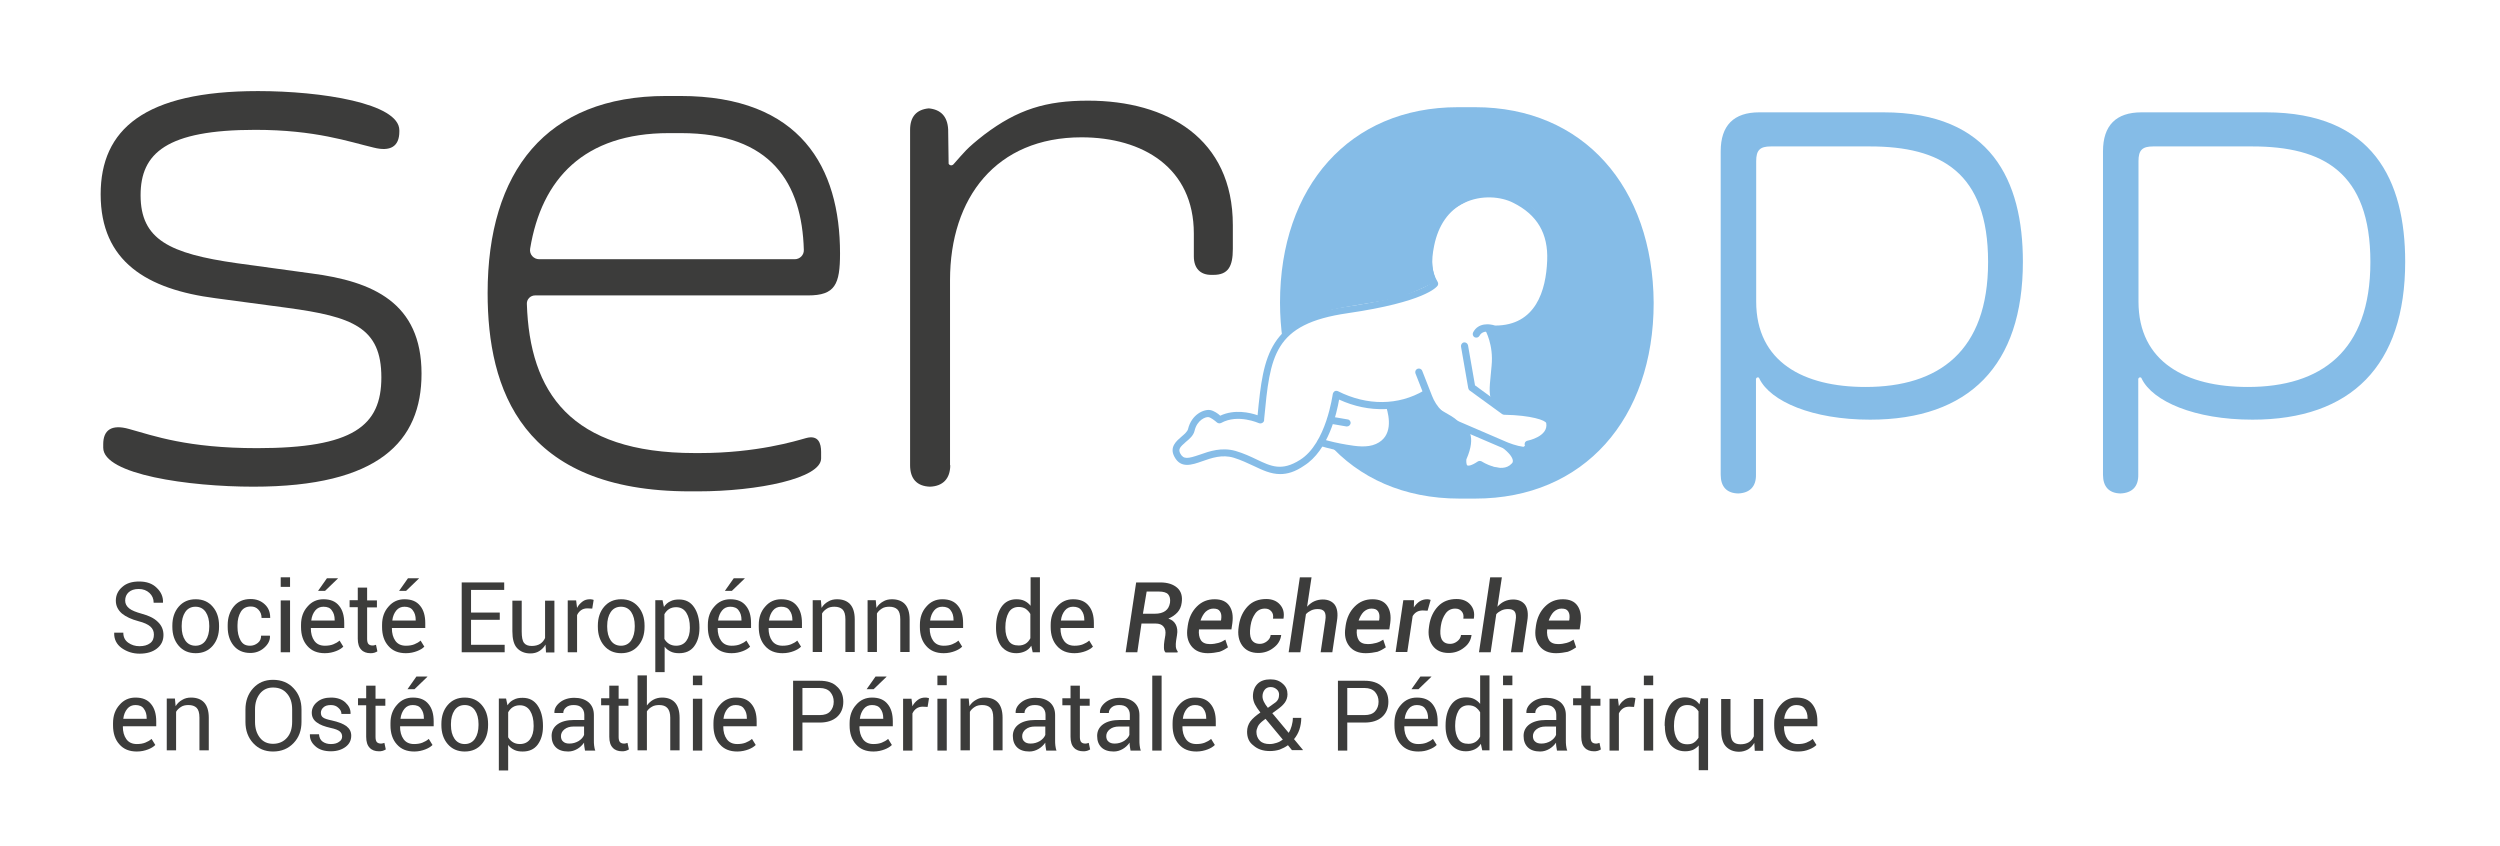 <?xml version="1.0" encoding="UTF-8"?> <svg xmlns="http://www.w3.org/2000/svg" xmlns:xlink="http://www.w3.org/1999/xlink" version="1.1" id="Calque_1" x="0px" y="0px" viewBox="0 0 1070.5 362.4" style="enable-background:new 0 0 1070.5 362.4;" xml:space="preserve"> <style type="text/css"> .st0{fill:#3C3C3B;} .st1{fill:#85BCE7;} </style> <path class="st0" d="M44.2,191.7v-1.5c0-5.9,3.4-8.7,11.1-6.5c10.5,2.9,24.9,8.2,54.8,8.2c41.1,0,53.2-9.5,53.2-30.3 c0-21.4-12.3-26-40.4-29.8l-30.6-4.1c-29.4-3.8-49.2-15.7-49.2-44.5c0-27.7,18.6-44.2,67.4-44.2c27,0,60.5,5.2,60.5,16.8v0.5 c0,6.5-3.9,8.7-11,6.9c-10.6-2.5-24.8-7.6-50.7-7.6c-38,0-49.1,10-49.1,28c0,19,12.4,25,41.2,29.1l32.1,4.4c26,3.4,47,12.4,47,42.9 c0,29-18.3,48.4-72,48.4C80.9,208.4,44.2,203.2,44.2,191.7z"></path> <path class="st0" d="M406.9,199.2c0,5.7-3.1,9-8.7,9.2c-5.6-0.2-8.5-3.4-8.5-9.2V55.6c0-5.7,2.8-8.7,8-9.2c5.1,0.5,8,3.4,8.3,9 l0.2,14.7c0.2,0.4,0.6,0.7,1.1,0.7s0.9-0.3,1.2-0.7c4.5-5,5.1-6.3,12.9-12.4c14.4-10.9,26.6-14.6,44.5-14.6c33.9,0,62,16.2,62,53.3 v10.2c0,7.5-2,11.1-8.3,11.1h-1c-4.6,0-7.4-2.8-7.4-7.9V100c0-28.1-21.8-41.2-48.1-41.2c-36.5,0-56.3,25.8-56.3,61.2v79.2H406.9z M406.9,208.4c-0.2,0-0.3,0-0.6,0h-0.5H406.9z"></path> <path class="st0" d="M208.8,125.5c0-52,25-84.4,76.4-84.4h6.1c51.7,0,68.4,30.8,68.4,67.4c0,13.3-2.1,18-13.7,18H229.1 c-2,0-3.6,1.7-3.5,3.6c1.2,37.8,18.6,63.9,71.9,63.9h2.1c24.5,0,41.2-5.2,45.5-6.4c5.4-1.5,6.5,2.3,6.5,5.9v2.8 c0,8.5-27,14.1-52.8,14.1h-3.3C223.3,210.4,208.8,166.6,208.8,125.5z M340.3,111c2.2,0,4-1.8,3.9-4c-0.8-28.5-13.9-50-52.6-50h-5.2 c-36.3,0-54.5,19.6-59.4,49.5c-0.4,2.4,1.5,4.5,3.9,4.5H340.3z"></path> <path class="st1" d="M744.3,211.3c-4.9-0.1-7.5-2.9-7.5-8V64.8c0-11.1,5.6-16.7,16.5-16.7h53.2c46.1,0,59.7,29.3,59.7,64 c0,44.4-23.1,67.6-65.4,67.6c-24.9,0-42.7-7.9-47.4-17.5c-0.1-0.4-0.4-0.7-0.8-0.6c-0.3,0-0.6,0.3-0.7,0.6c0,13.7,0,27.4,0,41.1 C752,208.4,749.2,211.1,744.3,211.3h-0.6h1.2C744.8,211.3,744.5,211.3,744.3,211.3z M798.8,165.7c31.3,0,52.5-15.2,52.5-53.5 c0-38.5-20.3-49.5-50.6-49.5h-42.4c-4.7,0-6.3,1.6-6.3,6.3v60.1C752,155.1,772.4,165.7,798.8,165.7z"></path> <path class="st1" d="M908,211.3c-4.9-0.1-7.5-2.9-7.5-8V64.8c0-11.1,5.6-16.7,16.5-16.7h53.2c46.1,0,59.7,29.3,59.7,64 c0,44.4-23.1,67.6-65.4,67.6c-24.9,0-42.7-7.9-47.4-17.5c-0.1-0.4-0.4-0.7-0.8-0.6c-0.3,0-0.6,0.3-0.7,0.6c0,13.7,0,27.4,0,41.1 C915.7,208.4,912.9,211.1,908,211.3h-0.6h1.2C908.5,211.3,908.2,211.3,908,211.3z M962.5,165.7c31.3,0,52.5-15.2,52.5-53.5 c0-38.5-20.3-49.5-50.6-49.5H922c-4.7,0-6.3,1.6-6.3,6.3v60.1C915.7,155.1,936.1,165.7,962.5,165.7z"></path> <g> <path class="st0" d="M65.9,271.7c0-1.4-0.5-2.5-1.5-3.4s-2.7-1.7-5.1-2.3c-3-0.8-5.4-1.9-7.1-3.3c-1.7-1.5-2.6-3.3-2.6-5.5 c0-2.3,0.9-4.3,2.8-5.9c1.8-1.6,4.2-2.3,7.2-2.3c3.2,0,5.7,0.9,7.5,2.7c1.9,1.8,2.8,3.9,2.7,6.3l-0.1,0.1h-3.9 c0-1.7-0.6-3.1-1.8-4.2c-1.2-1.1-2.7-1.7-4.6-1.7c-1.9,0-3.3,0.5-4.3,1.4s-1.5,2.1-1.5,3.6c0,1.3,0.6,2.4,1.7,3.3 c1.1,0.9,2.9,1.6,5.4,2.3c3,0.8,5.3,1.9,6.9,3.5c1.6,1.5,2.4,3.4,2.4,5.6c0,2.4-0.9,4.3-2.8,5.8s-4.4,2.2-7.4,2.2 c-2.9,0-5.4-0.8-7.7-2.4c-2.2-1.6-3.3-3.8-3.2-6.5v-0.1h3.9c0,1.9,0.7,3.3,2.1,4.3c1.4,1,3,1.5,4.8,1.5c1.9,0,3.4-0.4,4.6-1.3 S65.9,273.2,65.9,271.7z"></path> <path class="st0" d="M73.8,267.9c0-3.3,0.9-6,2.7-8.1c1.8-2.1,4.2-3.2,7.3-3.2c3.1,0,5.5,1.1,7.3,3.2c1.8,2.1,2.7,4.8,2.7,8.1v0.5 c0,3.3-0.9,6-2.7,8.1c-1.8,2.1-4.2,3.2-7.3,3.2c-3.1,0-5.5-1.1-7.3-3.2s-2.7-4.8-2.7-8.1V267.9z M77.8,268.4c0,2.4,0.5,4.3,1.5,5.8 s2.5,2.3,4.4,2.3s3.4-0.8,4.4-2.3s1.5-3.5,1.5-5.8v-0.5c0-2.3-0.5-4.3-1.5-5.8s-2.5-2.3-4.4-2.3s-3.4,0.8-4.4,2.3s-1.5,3.5-1.5,5.8 V268.4z"></path> <path class="st0" d="M107.1,276.5c1.2,0,2.3-0.4,3.3-1.2s1.4-1.8,1.4-3.1h3.7l0.1,0.1c0.1,1.9-0.8,3.6-2.5,5.1s-3.7,2.2-5.9,2.2 c-3.1,0-5.5-1.1-7.2-3.2s-2.5-4.8-2.5-7.9v-0.9c0-3.1,0.9-5.8,2.6-7.9s4.1-3.2,7.2-3.2c2.5,0,4.5,0.8,6.1,2.3s2.3,3.4,2.3,5.7v0.1 H112c0-1.4-0.4-2.5-1.3-3.5s-2-1.4-3.3-1.4c-2,0-3.4,0.8-4.3,2.3s-1.4,3.4-1.4,5.6v0.9c0,2.2,0.4,4.1,1.3,5.7 S105.1,276.5,107.1,276.5z"></path> <path class="st0" d="M124.2,251.3h-4v-4.1h4V251.3z M124.2,279.3h-4v-22.2h4V279.3z"></path> <path class="st0" d="M139.1,279.7c-3.2,0-5.7-1-7.5-3.1c-1.8-2-2.7-4.7-2.7-8.1v-0.9c0-3.2,0.9-5.8,2.8-7.9 c1.8-2.1,4.1-3.1,6.8-3.1c3,0,5.2,0.9,6.7,2.8c1.5,1.8,2.2,4.3,2.2,7.4v2.1h-14.2l-0.1,0.1c0,2.2,0.5,4,1.5,5.4s2.5,2.1,4.5,2.1 c1.4,0,2.6-0.2,3.6-0.6s1.9-0.9,2.7-1.6l1.6,2.6c-0.8,0.8-1.8,1.4-3.1,1.9S141,279.7,139.1,279.7z M138.5,259.8 c-1.4,0-2.6,0.5-3.5,1.6s-1.5,2.5-1.7,4.2v0.1h10v-0.3c0-1.6-0.4-3-1.2-4C141.4,260.3,140.2,259.8,138.5,259.8z M140,247.6h4.7v0.1 l-5.5,5.3h-3L140,247.6z"></path> <path class="st0" d="M157.2,251.7v5.4h4.2v3h-4.2v13.5c0,1,0.2,1.8,0.6,2.2c0.4,0.4,1,0.6,1.7,0.6c0.2,0,0.5,0,0.8-0.1 s0.5-0.1,0.7-0.2l0.6,2.8c-0.3,0.2-0.7,0.4-1.3,0.6s-1.2,0.2-1.7,0.2c-1.6,0-3-0.5-3.9-1.5c-1-1-1.5-2.6-1.5-4.7V260h-3.5v-3h3.5 v-5.4h4V251.7z"></path> <path class="st0" d="M173.8,279.7c-3.2,0-5.7-1-7.5-3.1c-1.8-2-2.7-4.7-2.7-8.1v-0.9c0-3.2,0.9-5.8,2.8-7.9 c1.8-2.1,4.1-3.1,6.8-3.1c3,0,5.2,0.9,6.7,2.8c1.5,1.8,2.2,4.3,2.2,7.4v2.1h-14.2l-0.1,0.1c0,2.2,0.5,4,1.5,5.4s2.5,2.1,4.5,2.1 c1.4,0,2.6-0.2,3.6-0.6s1.9-0.9,2.7-1.6l1.6,2.6c-0.8,0.8-1.8,1.4-3.1,1.9S175.7,279.7,173.8,279.7z M173.2,259.8 c-1.4,0-2.6,0.5-3.5,1.6s-1.5,2.5-1.7,4.2v0.1h10v-0.3c0-1.6-0.4-3-1.2-4C176.1,260.3,174.8,259.8,173.2,259.8z M174.7,247.6h4.7 v0.1l-5.5,5.3h-3L174.7,247.6z"></path> <path class="st0" d="M214,265.4h-12.3v10.7h14.4v3.2h-18.4v-29.9h18.2v3.2h-14.2v9.7H214V265.4z"></path> <path class="st0" d="M233.6,276c-0.7,1.2-1.6,2.1-2.7,2.8s-2.4,1-3.8,1c-2.4,0-4.3-0.8-5.7-2.3s-2-4-2-7.2v-13.1h4v13.2 c0,2.4,0.3,4,1,4.9s1.8,1.3,3.3,1.3c1.4,0,2.6-0.3,3.6-0.9c0.9-0.6,1.6-1.4,2.1-2.5v-16h4v22.2h-3.6L233.6,276z"></path> <path class="st0" d="M253.6,260.6l-2.1-0.1c-1.1,0-2,0.3-2.7,0.8s-1.3,1.2-1.7,2.1v15.9h-4v-22.2h3.6l0.4,3.2 c0.6-1.2,1.4-2,2.3-2.7c0.9-0.7,2-1,3.2-1c0.3,0,0.6,0,0.9,0.1c0.3,0,0.5,0.1,0.7,0.2L253.6,260.6z"></path> <path class="st0" d="M256,267.9c0-3.3,0.9-6,2.7-8.1c1.8-2.1,4.2-3.2,7.3-3.2c3.1,0,5.5,1.1,7.3,3.2c1.8,2.1,2.7,4.8,2.7,8.1v0.5 c0,3.3-0.9,6-2.7,8.1c-1.8,2.1-4.2,3.2-7.3,3.2c-3.1,0-5.5-1.1-7.3-3.2s-2.7-4.8-2.7-8.1V267.9z M260,268.4c0,2.4,0.5,4.3,1.5,5.8 s2.5,2.3,4.4,2.3s3.4-0.8,4.4-2.3s1.5-3.5,1.5-5.8v-0.5c0-2.3-0.5-4.3-1.5-5.8s-2.5-2.3-4.4-2.3s-3.4,0.8-4.4,2.3s-1.5,3.5-1.5,5.8 V268.4z"></path> <path class="st0" d="M299.5,269c0,3.2-0.8,5.8-2.3,7.8s-3.7,2.9-6.4,2.9c-1.4,0-2.6-0.2-3.6-0.7s-1.9-1.1-2.6-2.1v10.9h-4V257h3.1 l0.6,2.9c0.7-1.1,1.6-1.9,2.7-2.4c1.1-0.6,2.3-0.8,3.8-0.8c2.8,0,4.9,1.1,6.4,3.3c1.5,2.2,2.3,5.1,2.3,8.7V269z M295.4,268.6 c0-2.5-0.5-4.6-1.5-6.2s-2.5-2.4-4.4-2.4c-1.2,0-2.2,0.3-3,0.8s-1.5,1.3-2,2.2v10.6c0.5,0.9,1.2,1.6,2,2.1s1.8,0.8,3,0.8 c1.9,0,3.4-0.7,4.4-2.1s1.5-3.2,1.5-5.4V268.6z"></path> <path class="st0" d="M313.3,279.7c-3.2,0-5.7-1-7.5-3.1c-1.8-2-2.7-4.7-2.7-8.1v-0.9c0-3.2,0.9-5.8,2.8-7.9 c1.8-2.1,4.1-3.1,6.8-3.1c3,0,5.2,0.9,6.7,2.8c1.5,1.8,2.2,4.3,2.2,7.4v2.1h-14.2l-0.1,0.1c0,2.2,0.5,4,1.5,5.4s2.5,2.1,4.5,2.1 c1.4,0,2.6-0.2,3.6-0.6s1.9-0.9,2.7-1.6l1.6,2.6c-0.8,0.8-1.8,1.4-3.1,1.9S315.2,279.7,313.3,279.7z M312.7,259.8 c-1.4,0-2.6,0.5-3.5,1.6s-1.5,2.5-1.7,4.2v0.1h10v-0.3c0-1.6-0.4-3-1.2-4C315.6,260.3,314.3,259.8,312.7,259.8z M314.2,247.6h4.7 v0.1l-5.5,5.3h-3L314.2,247.6z"></path> <path class="st0" d="M335.1,279.7c-3.2,0-5.7-1-7.5-3.1c-1.8-2-2.7-4.7-2.7-8.1v-0.9c0-3.2,0.9-5.8,2.8-7.9 c1.8-2.1,4.1-3.1,6.8-3.1c3,0,5.2,0.9,6.7,2.8c1.5,1.8,2.2,4.3,2.2,7.4v2.1h-14.2l-0.1,0.1c0,2.2,0.5,4,1.5,5.4s2.5,2.1,4.5,2.1 c1.4,0,2.6-0.2,3.6-0.6s1.9-0.9,2.7-1.6l1.6,2.6c-0.8,0.8-1.8,1.4-3.1,1.9S337,279.7,335.1,279.7z M334.5,259.8 c-1.4,0-2.6,0.5-3.5,1.6s-1.5,2.5-1.7,4.2v0.1h10v-0.3c0-1.6-0.4-3-1.2-4C337.4,260.3,336.2,259.8,334.5,259.8z"></path> <path class="st0" d="M351.5,257l0.3,3.3c0.7-1.2,1.7-2.1,2.8-2.7c1.1-0.7,2.4-1,3.8-1c2.4,0,4.3,0.7,5.6,2.1c1.3,1.4,2,3.6,2,6.5 v14h-4v-14c0-2-0.4-3.4-1.2-4.2c-0.8-0.8-2-1.2-3.5-1.2c-1.2,0-2.3,0.2-3.2,0.8s-1.6,1.2-2.1,2.1v16.5h-4V257L351.5,257L351.5,257z "></path> <path class="st0" d="M375,257l0.3,3.3c0.7-1.2,1.7-2.1,2.8-2.7c1.1-0.7,2.4-1,3.8-1c2.4,0,4.3,0.7,5.6,2.1c1.3,1.4,2,3.6,2,6.5v14 h-4v-14c0-2-0.4-3.4-1.2-4.2c-0.8-0.8-2-1.2-3.5-1.2c-1.2,0-2.3,0.2-3.2,0.8s-1.6,1.2-2.1,2.1v16.5h-4V257L375,257L375,257z"></path> <path class="st0" d="M404.1,279.7c-3.2,0-5.7-1-7.5-3.1c-1.8-2-2.7-4.7-2.7-8.1v-0.9c0-3.2,0.9-5.8,2.8-7.9 c1.8-2.1,4.1-3.1,6.8-3.1c3,0,5.2,0.9,6.7,2.8c1.5,1.8,2.2,4.3,2.2,7.4v2.1h-14.2l-0.1,0.1c0,2.2,0.5,4,1.5,5.4s2.5,2.1,4.5,2.1 c1.4,0,2.6-0.2,3.6-0.6s1.9-0.9,2.7-1.6l1.6,2.6c-0.8,0.8-1.8,1.4-3.1,1.9S406,279.7,404.1,279.7z M403.5,259.8 c-1.4,0-2.6,0.5-3.5,1.6s-1.5,2.5-1.7,4.2v0.1h10v-0.3c0-1.6-0.4-3-1.2-4C406.4,260.3,405.1,259.8,403.5,259.8z"></path> <path class="st0" d="M426.5,268.6c0-3.6,0.8-6.5,2.3-8.7c1.5-2.2,3.7-3.3,6.4-3.3c1.3,0,2.5,0.2,3.5,0.7s1.9,1.2,2.6,2.1v-12.2h4 v32.1h-3.1l-0.6-2.8c-0.7,1.1-1.6,1.9-2.7,2.4s-2.3,0.8-3.7,0.8c-2.7,0-4.8-1-6.4-2.9c-1.5-2-2.3-4.6-2.3-7.8L426.5,268.6 L426.5,268.6z M430.5,269c0,2.2,0.5,4,1.4,5.4s2.3,2,4.3,2c1.2,0,2.2-0.3,3-0.8s1.5-1.3,2-2.3v-10.4c-0.5-0.9-1.2-1.6-2-2.2 c-0.8-0.5-1.8-0.8-3-0.8c-1.9,0-3.4,0.8-4.3,2.4s-1.4,3.7-1.4,6.2V269z"></path> <path class="st0" d="M460.1,279.7c-3.2,0-5.7-1-7.5-3.1c-1.8-2-2.7-4.7-2.7-8.1v-0.9c0-3.2,0.9-5.8,2.8-7.9 c1.8-2.1,4.1-3.1,6.8-3.1c3,0,5.2,0.9,6.7,2.8c1.5,1.8,2.2,4.3,2.2,7.4v2.1h-14.2l-0.1,0.1c0,2.2,0.5,4,1.5,5.4s2.5,2.1,4.5,2.1 c1.4,0,2.6-0.2,3.6-0.6s1.9-0.9,2.7-1.6l1.6,2.6c-0.8,0.8-1.8,1.4-3.1,1.9S461.9,279.7,460.1,279.7z M459.5,259.8 c-1.4,0-2.6,0.5-3.5,1.6s-1.5,2.5-1.7,4.2v0.1h10v-0.3c0-1.6-0.4-3-1.2-4C462.4,260.3,461.1,259.8,459.5,259.8z"></path> <path class="st0" d="M488.8,266.9l-1.8,12.4h-5l4.5-29.9h10.3c3.2,0,5.6,0.8,7.3,2.3c1.7,1.5,2.3,3.7,1.9,6.4 c-0.2,1.6-0.8,3-1.8,4.1c-1,1.1-2.3,2-3.9,2.7c1.6,0.5,2.6,1.4,3.2,2.6s0.8,2.7,0.5,4.4l-0.4,2.5c-0.1,0.9-0.2,1.8-0.1,2.6 c0.1,0.8,0.4,1.5,0.8,1.9l-0.1,0.5h-5.1c-0.5-0.5-0.7-1.1-0.7-2.1c0-0.9,0-1.9,0.2-2.9l0.4-2.4c0.2-1.6,0-2.8-0.8-3.7 c-0.7-0.9-1.9-1.3-3.4-1.3h-6V266.9z M489.4,262.8h5.1c1.9,0,3.4-0.4,4.5-1.2c1.1-0.8,1.7-1.9,2-3.5c0.2-1.6-0.1-2.8-0.8-3.6 s-2.1-1.2-3.9-1.2H491L489.4,262.8z"></path> <path class="st0" d="M517.2,279.7c-3.1,0-5.5-1-7.1-3.1c-1.6-2.1-2.1-4.7-1.6-7.9l0.1-0.8c0.5-3.4,1.8-6.1,3.9-8.2 c2.1-2.1,4.6-3.1,7.6-3.1c2.9,0,5,0.9,6.3,2.8c1.3,1.9,1.7,4.3,1.3,7.4l-0.4,2.7h-13.9c-0.2,1.9,0.1,3.5,0.8,4.6s2,1.7,3.9,1.7 c1.3,0,2.5-0.2,3.6-0.5s2.1-0.8,3-1.4l1.1,3.3c-1,0.7-2.2,1.4-3.6,1.9C520.7,279.4,519,279.7,517.2,279.7z M519.5,260.6 c-1.2,0-2.3,0.5-3.3,1.4c-0.9,0.9-1.6,2.2-2.1,3.6v0.1h8.7l0.1-0.4c0.2-1.5,0.1-2.6-0.5-3.5S521,260.6,519.5,260.6z"></path> <path class="st0" d="M539.5,275.7c1.1,0,2.1-0.4,3-1.1s1.5-1.6,1.6-2.7h4.5v0.1c-0.3,2.2-1.4,4-3.3,5.4c-1.9,1.5-4.1,2.2-6.5,2.2 c-3.1,0-5.4-1.1-6.9-3.2s-2-4.8-1.5-8l0.1-0.7c0.5-3.3,1.8-6,3.8-8.1s4.7-3.1,7.9-3.1c2.5,0,4.5,0.8,5.9,2.4 c1.4,1.6,1.9,3.5,1.5,5.9v0.1h-4.5c0.2-1.3,0-2.3-0.7-3.1s-1.5-1.2-2.8-1.2c-1.7,0-3.1,0.7-4.1,2.1s-1.7,3.1-2,5.1l-0.1,0.7 c-0.3,2.2-0.2,3.9,0.4,5.2C536.5,275,537.7,275.7,539.5,275.7z"></path> <path class="st0" d="M559.7,259.8c0.9-1,1.9-1.8,3-2.3s2.4-0.8,3.7-0.8c2.3,0,4,0.8,5.1,2.2c1.1,1.5,1.5,3.8,1,6.9l-2,13.5h-5 l2-13.6c0.3-1.8,0.1-3.1-0.4-3.8c-0.6-0.8-1.5-1.1-2.9-1.1c-1,0-2,0.2-2.8,0.6s-1.6,0.9-2.2,1.6l-2.4,16.3h-5l4.8-32.1h5 L559.7,259.8z"></path> <path class="st0" d="M584.8,279.7c-3.1,0-5.5-1-7.1-3.1s-2.1-4.7-1.6-7.9l0.1-0.8c0.5-3.4,1.8-6.1,3.9-8.2c2.1-2.1,4.6-3.1,7.6-3.1 c2.9,0,5,0.9,6.3,2.8c1.3,1.9,1.7,4.3,1.3,7.4l-0.4,2.7H581c-0.2,1.9,0.1,3.5,0.8,4.6s2,1.7,3.9,1.7c1.3,0,2.5-0.2,3.6-0.5 s2.1-0.8,3-1.4l1.1,3.3c-1,0.7-2.2,1.4-3.6,1.9C588.3,279.4,586.7,279.7,584.8,279.7z M587.2,260.6c-1.2,0-2.3,0.5-3.3,1.4 c-0.9,0.9-1.6,2.2-2.1,3.6v0.1h8.7l0.1-0.4c0.2-1.5,0.1-2.6-0.5-3.5S588.6,260.6,587.2,260.6z"></path> <path class="st0" d="M611.3,261.5l-2.1-0.1c-0.9,0-1.8,0.2-2.5,0.6s-1.3,1-1.8,1.8l-2.3,15.4h-5l3.3-22.2h4.6l-0.1,3.1 c0.7-1.1,1.6-2,2.5-2.6c1-0.6,2-0.9,3.2-0.9c0.3,0,0.6,0,0.8,0.1c0.3,0,0.5,0.1,0.7,0.2L611.3,261.5z"></path> <path class="st0" d="M621,275.7c1.1,0,2.1-0.4,3-1.1s1.5-1.6,1.6-2.7h4.5v0.1c-0.3,2.2-1.4,4-3.3,5.4c-1.9,1.5-4.1,2.2-6.5,2.2 c-3.1,0-5.4-1.1-6.9-3.2s-2-4.8-1.5-8l0.1-0.7c0.5-3.3,1.8-6,3.8-8.1s4.7-3.1,7.9-3.1c2.5,0,4.5,0.8,5.9,2.4 c1.4,1.6,1.9,3.5,1.5,5.9v0.1h-4.5c0.2-1.3,0-2.3-0.7-3.1s-1.5-1.2-2.8-1.2c-1.7,0-3.1,0.7-4.1,2.1s-1.7,3.1-2,5.1l-0.1,0.7 c-0.3,2.2-0.2,3.9,0.4,5.2C618,275,619.1,275.7,621,275.7z"></path> <path class="st0" d="M641.2,259.8c0.9-1,1.9-1.8,3-2.3s2.4-0.8,3.7-0.8c2.3,0,4,0.8,5.1,2.2c1.1,1.5,1.5,3.8,1,6.9l-2,13.5h-5 l2-13.6c0.3-1.8,0.1-3.1-0.4-3.8c-0.6-0.8-1.5-1.1-2.9-1.1c-1,0-2,0.2-2.8,0.6s-1.6,0.9-2.2,1.6l-2.4,16.3h-5l4.8-32.1h5 L641.2,259.8z"></path> <path class="st0" d="M666.3,279.7c-3.1,0-5.5-1-7.1-3.1s-2.1-4.7-1.6-7.9l0.1-0.8c0.5-3.4,1.8-6.1,3.9-8.2c2.1-2.1,4.6-3.1,7.6-3.1 c2.9,0,5,0.9,6.3,2.8c1.3,1.9,1.7,4.3,1.3,7.4l-0.4,2.7h-13.9c-0.2,1.9,0.1,3.5,0.8,4.6s2,1.7,3.9,1.7c1.3,0,2.5-0.2,3.6-0.5 s2.1-0.8,3-1.4l1.1,3.3c-1,0.7-2.2,1.4-3.6,1.9C669.8,279.4,668.1,279.7,666.3,279.7z M668.6,260.6c-1.2,0-2.3,0.5-3.3,1.4 c-0.9,0.9-1.6,2.2-2.1,3.6v0.1h8.7l0.1-0.4c0.2-1.5,0.1-2.6-0.5-3.5S670.1,260.6,668.6,260.6z"></path> <path class="st0" d="M58.6,321.8c-3.2,0-5.7-1-7.5-3.1c-1.8-2-2.7-4.7-2.7-8.1v-0.9c0-3.2,0.9-5.8,2.8-7.9c1.8-2.1,4.1-3.1,6.8-3.1 c3,0,5.2,0.9,6.7,2.8c1.5,1.8,2.2,4.3,2.2,7.4v2.1H52.7l-0.1,0.1c0,2.2,0.5,4,1.5,5.4s2.5,2.1,4.5,2.1c1.4,0,2.6-0.2,3.6-0.6 c1-0.4,1.9-0.9,2.7-1.6l1.6,2.6c-0.8,0.8-1.8,1.4-3.1,1.9S60.5,321.8,58.6,321.8z M58,301.9c-1.4,0-2.6,0.5-3.5,1.6 s-1.5,2.5-1.7,4.2v0.1h10v-0.3c0-1.6-0.4-3-1.2-4C60.9,302.4,59.6,301.9,58,301.9z"></path> <path class="st0" d="M74.9,299.1l0.3,3.3c0.7-1.2,1.7-2.1,2.8-2.7c1.1-0.7,2.4-1,3.8-1c2.4,0,4.3,0.7,5.6,2.1c1.3,1.4,2,3.6,2,6.5 v14h-4v-14c0-2-0.4-3.4-1.2-4.2c-0.8-0.8-2-1.2-3.5-1.2c-1.2,0-2.3,0.2-3.2,0.8s-1.6,1.2-2.1,2.1v16.5h-4v-22.2L74.9,299.1 L74.9,299.1z"></path> <path class="st0" d="M129.1,309.1c0,3.7-1.1,6.7-3.4,9.1c-2.3,2.4-5.2,3.6-8.8,3.6c-3.5,0-6.3-1.2-8.5-3.6s-3.3-5.4-3.3-9.1v-5.3 c0-3.6,1.1-6.7,3.3-9.1s5-3.6,8.5-3.6c3.6,0,6.6,1.2,8.8,3.6c2.3,2.4,3.4,5.5,3.4,9.1V309.1z M125.1,303.7c0-2.7-0.7-5-2.2-6.7 c-1.5-1.8-3.5-2.6-6-2.6c-2.4,0-4.2,0.9-5.6,2.6c-1.4,1.8-2.1,4-2.1,6.7v5.4c0,2.8,0.7,5,2.1,6.8s3.3,2.6,5.6,2.6 c2.5,0,4.5-0.9,6-2.6s2.2-4,2.2-6.8V303.7z"></path> <path class="st0" d="M146.5,315.4c0-0.9-0.3-1.6-1-2.2s-2-1.1-3.9-1.5c-2.6-0.6-4.6-1.3-6-2.4c-1.4-1-2.1-2.4-2.1-4.1 c0-1.8,0.8-3.4,2.3-4.6c1.5-1.3,3.5-1.9,6-1.9s4.6,0.7,6.1,2.1s2.3,3,2.2,4.8v0.1h-3.9c0-1-0.4-1.8-1.3-2.6 c-0.8-0.8-1.9-1.2-3.2-1.2c-1.4,0-2.5,0.3-3.2,1c-0.7,0.6-1.1,1.4-1.1,2.3s0.3,1.6,0.9,2c0.6,0.5,1.9,0.9,3.8,1.3 c2.7,0.6,4.8,1.4,6.2,2.4c1.4,1.1,2.1,2.4,2.1,4.1c0,2-0.8,3.6-2.4,4.8s-3.7,1.9-6.3,1.9c-2.8,0-5.1-0.7-6.7-2.2 c-1.6-1.4-2.4-3.1-2.3-5v-0.1h3.9c0.1,1.4,0.6,2.5,1.6,3.2s2.2,1,3.5,1c1.4,0,2.6-0.3,3.4-0.9C146.1,317.1,146.5,316.3,146.5,315.4 z"></path> <path class="st0" d="M160.8,293.8v5.4h4.2v3h-4.2v13.4c0,1,0.2,1.8,0.6,2.2c0.4,0.4,1,0.6,1.7,0.6c0.2,0,0.5,0,0.8-0.1 s0.5-0.1,0.7-0.2l0.6,2.8c-0.3,0.2-0.7,0.4-1.3,0.6s-1.2,0.2-1.7,0.2c-1.6,0-3-0.5-3.9-1.5c-1-1-1.5-2.6-1.5-4.7V302h-3.5v-3h3.5 v-5.4h4V293.8z"></path> <path class="st0" d="M177.4,321.8c-3.2,0-5.7-1-7.5-3.1c-1.8-2-2.7-4.7-2.7-8.1v-0.9c0-3.2,0.9-5.8,2.8-7.9 c1.8-2.1,4.1-3.1,6.8-3.1c3,0,5.2,0.9,6.7,2.8c1.5,1.8,2.2,4.3,2.2,7.4v2.1h-14.3l-0.1,0.1c0,2.2,0.5,4,1.5,5.4s2.5,2.1,4.5,2.1 c1.4,0,2.6-0.2,3.6-0.6s1.9-0.9,2.7-1.6l1.6,2.6c-0.8,0.8-1.8,1.4-3.1,1.9S179.2,321.8,177.4,321.8z M176.7,301.9 c-1.4,0-2.6,0.5-3.5,1.6s-1.5,2.5-1.7,4.2v0.1h10v-0.3c0-1.6-0.4-3-1.2-4C179.6,302.4,178.4,301.9,176.7,301.9z M178.3,289.7h4.7 v0.1l-5.5,5.3h-3L178.3,289.7z"></path> <path class="st0" d="M189,310c0-3.3,0.9-6,2.7-8.1s4.2-3.2,7.3-3.2s5.5,1.1,7.3,3.2s2.7,4.8,2.7,8.1v0.5c0,3.3-0.9,6-2.7,8.1 s-4.2,3.2-7.3,3.2s-5.5-1.1-7.3-3.2s-2.7-4.8-2.7-8.1V310z M193.1,310.5c0,2.4,0.5,4.3,1.5,5.8s2.5,2.3,4.4,2.3s3.4-0.8,4.4-2.3 s1.5-3.5,1.5-5.8V310c0-2.3-0.5-4.3-1.5-5.8s-2.5-2.3-4.4-2.3s-3.4,0.8-4.4,2.3s-1.5,3.5-1.5,5.8V310.5z"></path> <path class="st0" d="M232.5,311.1c0,3.2-0.8,5.8-2.3,7.8s-3.7,2.9-6.4,2.9c-1.4,0-2.6-0.2-3.6-0.7s-1.9-1.1-2.6-2.1v10.9h-4v-30.8 h3.1l0.6,2.9c0.7-1.1,1.6-1.9,2.7-2.4c1.1-0.6,2.3-0.8,3.8-0.8c2.8,0,4.9,1.1,6.4,3.3c1.5,2.2,2.3,5.1,2.3,8.7V311.1z M228.5,310.6 c0-2.5-0.5-4.6-1.5-6.2s-2.5-2.4-4.4-2.4c-1.2,0-2.2,0.3-3,0.8s-1.5,1.3-2,2.2v10.7c0.5,0.9,1.2,1.6,2,2.1s1.8,0.8,3,0.8 c1.9,0,3.4-0.7,4.4-2.1s1.5-3.2,1.5-5.4V310.6z"></path> <path class="st0" d="M250.5,321.4c-0.1-0.7-0.2-1.3-0.3-1.8s-0.1-1-0.1-1.6c-0.8,1.1-1.7,2-2.9,2.7s-2.5,1.1-3.9,1.1 c-2.3,0-4.1-0.6-5.3-1.8c-1.2-1.2-1.8-2.8-1.8-4.9s0.9-3.8,2.6-5c1.7-1.2,4.1-1.8,7-1.8h4.4v-2.2c0-1.3-0.4-2.3-1.2-3.1 c-0.8-0.8-1.9-1.1-3.4-1.1c-1.3,0-2.4,0.3-3.2,1s-1.2,1.4-1.2,2.4h-3.8v-0.1c-0.1-1.6,0.7-3.1,2.3-4.4s3.7-2,6.2-2s4.5,0.6,6.1,1.9 c1.5,1.3,2.3,3.1,2.3,5.5v10.7c0,0.8,0,1.6,0.1,2.3c0.1,0.7,0.2,1.5,0.5,2.2L250.5,321.4L250.5,321.4z M243.8,318.4 c1.5,0,2.8-0.4,4-1.1c1.2-0.8,1.9-1.6,2.3-2.6v-3.6h-4.5c-1.6,0-2.9,0.4-3.9,1.2c-1,0.8-1.5,1.8-1.5,2.9c0,1,0.3,1.8,0.9,2.3 C241.7,318.1,242.6,318.4,243.8,318.4z"></path> <path class="st0" d="M264.9,293.8v5.4h4.2v3h-4.2v13.4c0,1,0.2,1.8,0.6,2.2c0.4,0.4,1,0.6,1.7,0.6c0.2,0,0.5,0,0.8-0.1 s0.5-0.1,0.7-0.2l0.6,2.8c-0.3,0.2-0.7,0.4-1.3,0.6c-0.6,0.2-1.2,0.2-1.7,0.2c-1.6,0-3-0.5-3.9-1.5c-1-1-1.5-2.6-1.5-4.7V302h-3.5 v-3h3.5v-5.4h4V293.8z"></path> <path class="st0" d="M277,302.1c0.8-1.1,1.7-1.9,2.8-2.5c1.1-0.6,2.4-0.9,3.7-0.9c2.4,0,4.2,0.7,5.5,2.1s2,3.6,2,6.6v13.9h-4v-14 c0-1.8-0.4-3.2-1.2-4.1c-0.8-0.9-2-1.3-3.5-1.3c-1.2,0-2.3,0.2-3.1,0.7c-0.9,0.5-1.6,1.1-2.2,2v16.7h-4v-32.1h4L277,302.1 L277,302.1z"></path> <path class="st0" d="M300.7,293.4h-4v-4.1h4V293.4z M300.7,321.4h-4v-22.2h4V321.4z"></path> <path class="st0" d="M315.7,321.8c-3.2,0-5.7-1-7.5-3.1c-1.8-2-2.7-4.7-2.7-8.1v-0.9c0-3.2,0.9-5.8,2.8-7.9 c1.8-2.1,4.1-3.1,6.8-3.1c3,0,5.2,0.9,6.7,2.8c1.5,1.8,2.2,4.3,2.2,7.4v2.1h-14.2l-0.1,0.1c0,2.2,0.5,4,1.5,5.4s2.5,2.1,4.5,2.1 c1.4,0,2.6-0.2,3.6-0.6s1.9-0.9,2.7-1.6l1.6,2.6c-0.8,0.8-1.8,1.4-3.1,1.9S317.5,321.8,315.7,321.8z M315,301.9 c-1.4,0-2.6,0.5-3.5,1.6s-1.5,2.5-1.7,4.2v0.1h10v-0.3c0-1.6-0.4-3-1.2-4C317.9,302.4,316.7,301.9,315,301.9z"></path> <path class="st0" d="M343.6,309.4v12h-4v-29.9H351c3.2,0,5.7,0.8,7.4,2.5c1.8,1.6,2.7,3.8,2.7,6.5s-0.9,4.9-2.7,6.5 c-1.8,1.6-4.3,2.4-7.4,2.4H343.6z M343.6,306.2h7.4c2,0,3.5-0.5,4.5-1.6s1.5-2.5,1.5-4.1c0-1.7-0.5-3-1.5-4.2 c-1-1.1-2.5-1.7-4.5-1.7h-7.4V306.2z"></path> <path class="st0" d="M374,321.8c-3.2,0-5.7-1-7.5-3.1c-1.8-2-2.7-4.7-2.7-8.1v-0.9c0-3.2,0.9-5.8,2.8-7.9c1.8-2.1,4.1-3.1,6.8-3.1 c3,0,5.2,0.9,6.7,2.8c1.5,1.8,2.2,4.3,2.2,7.4v2.1h-14.2l-0.1,0.1c0,2.2,0.5,4,1.5,5.4s2.5,2.1,4.5,2.1c1.4,0,2.6-0.2,3.6-0.6 s1.9-0.9,2.7-1.6l1.6,2.6c-0.8,0.8-1.8,1.4-3.1,1.9S375.9,321.8,374,321.8z M373.4,301.9c-1.4,0-2.6,0.5-3.5,1.6s-1.5,2.5-1.7,4.2 v0.1h10v-0.3c0-1.6-0.4-3-1.2-4C376.3,302.4,375,301.9,373.4,301.9z M374.9,289.7h4.7v0.1l-5.5,5.3h-3L374.9,289.7z"></path> <path class="st0" d="M397.2,302.7l-2.1-0.1c-1.1,0-2,0.3-2.7,0.8s-1.3,1.2-1.7,2.1v15.9h-4v-22.2h3.6l0.4,3.2 c0.6-1.2,1.4-2,2.3-2.7s2-1,3.2-1c0.3,0,0.6,0,0.9,0.1c0.3,0,0.5,0.1,0.7,0.2L397.2,302.7z"></path> <path class="st0" d="M405.4,293.4h-4v-4.1h4V293.4z M405.4,321.4h-4v-22.2h4V321.4z"></path> <path class="st0" d="M414.8,299.1l0.3,3.3c0.7-1.2,1.7-2.1,2.8-2.7c1.1-0.7,2.4-1,3.8-1c2.4,0,4.3,0.7,5.6,2.1c1.3,1.4,2,3.6,2,6.5 v14h-4v-14c0-2-0.4-3.4-1.2-4.2c-0.8-0.8-2-1.2-3.5-1.2c-1.2,0-2.3,0.2-3.2,0.8s-1.6,1.2-2.1,2.1v16.5h-4v-22.2L414.8,299.1 L414.8,299.1z"></path> <path class="st0" d="M448,321.4c-0.1-0.7-0.2-1.3-0.3-1.8c-0.1-0.5-0.1-1-0.1-1.6c-0.8,1.1-1.7,2-2.9,2.7c-1.2,0.7-2.5,1.1-3.9,1.1 c-2.3,0-4.1-0.6-5.3-1.8c-1.2-1.2-1.8-2.8-1.8-4.9s0.9-3.8,2.6-5s4.1-1.8,7-1.8h4.4v-2.2c0-1.3-0.4-2.3-1.2-3.1 c-0.8-0.8-1.9-1.1-3.4-1.1c-1.3,0-2.4,0.3-3.2,1c-0.8,0.7-1.2,1.4-1.2,2.4h-3.8v-0.1c-0.1-1.6,0.7-3.1,2.3-4.4s3.7-2,6.2-2 s4.5,0.6,6.1,1.9c1.5,1.3,2.3,3.1,2.3,5.5v10.7c0,0.8,0,1.6,0.1,2.3c0.1,0.7,0.2,1.5,0.5,2.2L448,321.4L448,321.4z M441.3,318.4 c1.5,0,2.8-0.4,4-1.1c1.2-0.8,1.9-1.6,2.3-2.6v-3.6h-4.5c-1.6,0-2.9,0.4-3.9,1.2c-1,0.8-1.5,1.8-1.5,2.9c0,1,0.3,1.8,0.9,2.3 C439.2,318.1,440.1,318.4,441.3,318.4z"></path> <path class="st0" d="M462.4,293.8v5.4h4.2v3h-4.2v13.4c0,1,0.2,1.8,0.6,2.2c0.4,0.4,1,0.6,1.7,0.6c0.2,0,0.5,0,0.8-0.1 s0.5-0.1,0.7-0.2l0.6,2.8c-0.3,0.2-0.7,0.4-1.3,0.6c-0.6,0.2-1.2,0.2-1.7,0.2c-1.6,0-3-0.5-3.9-1.5c-1-1-1.5-2.6-1.5-4.7V302h-3.5 v-3h3.5v-5.4h4V293.8z"></path> <path class="st0" d="M484.1,321.4c-0.1-0.7-0.2-1.3-0.3-1.8c-0.1-0.5-0.1-1-0.1-1.6c-0.8,1.1-1.7,2-2.9,2.7 c-1.2,0.7-2.5,1.1-3.9,1.1c-2.3,0-4.1-0.6-5.3-1.8c-1.2-1.2-1.8-2.8-1.8-4.9s0.9-3.8,2.6-5s4.1-1.8,7-1.8h4.4v-2.2 c0-1.3-0.4-2.3-1.2-3.1c-0.8-0.8-1.9-1.1-3.4-1.1c-1.3,0-2.4,0.3-3.2,1c-0.8,0.7-1.2,1.4-1.2,2.4H471v-0.1 c-0.1-1.6,0.7-3.1,2.3-4.4s3.7-2,6.2-2s4.5,0.6,6.1,1.9c1.5,1.3,2.3,3.1,2.3,5.5v10.7c0,0.8,0,1.6,0.1,2.3c0.1,0.7,0.2,1.5,0.5,2.2 L484.1,321.4L484.1,321.4z M477.3,318.4c1.5,0,2.8-0.4,4-1.1c1.2-0.8,1.9-1.6,2.3-2.6v-3.6h-4.5c-1.6,0-2.9,0.4-3.9,1.2 c-1,0.8-1.5,1.8-1.5,2.9c0,1,0.3,1.8,0.9,2.3C475.2,318.1,476.1,318.4,477.3,318.4z"></path> <path class="st0" d="M497.4,321.4h-4v-32.1h4V321.4z"></path> <path class="st0" d="M512.3,321.8c-3.2,0-5.7-1-7.5-3.1c-1.8-2-2.7-4.7-2.7-8.1v-0.9c0-3.2,0.9-5.8,2.8-7.9 c1.8-2.1,4.1-3.1,6.8-3.1c3,0,5.2,0.9,6.7,2.8c1.5,1.8,2.2,4.3,2.2,7.4v2.1h-14.2l-0.1,0.1c0,2.2,0.5,4,1.5,5.4s2.5,2.1,4.5,2.1 c1.4,0,2.6-0.2,3.6-0.6s1.9-0.9,2.7-1.6l1.6,2.6c-0.8,0.8-1.8,1.4-3.1,1.9S514.1,321.8,512.3,321.8z M511.7,301.9 c-1.4,0-2.6,0.5-3.5,1.6s-1.5,2.5-1.7,4.2v0.1h10v-0.3c0-1.6-0.4-3-1.2-4C514.6,302.4,513.3,301.9,511.7,301.9z"></path> <path class="st0" d="M534,313.3c0-1.7,0.5-3.1,1.4-4.4c1-1.3,2.4-2.5,4.3-3.8c-1.1-1.4-1.9-2.6-2.4-3.6c-0.5-1.1-0.8-2.2-0.8-3.3 c0-2.3,0.7-4.1,2-5.4s3.2-1.9,5.5-1.9c2.2,0,3.9,0.6,5.3,1.9c1.4,1.2,2,2.7,2,4.5c0,1.3-0.4,2.5-1.1,3.5c-0.7,1-1.8,2-3.2,3 l-2.2,1.6l7,8.4c0.6-0.9,1-1.9,1.3-3s0.5-2.2,0.5-3.4h3.6c0,1.8-0.3,3.5-0.8,5s-1.3,2.9-2.3,4.1l3.8,4.6v0.1h-4.7l-1.7-2.1 c-1.1,0.8-2.3,1.4-3.6,1.9c-1.3,0.4-2.7,0.6-4.1,0.6c-3,0-5.3-0.8-7.1-2.4C534.8,317.8,534,315.8,534,313.3z M543.7,318.6 c1,0,2-0.2,2.9-0.5c1-0.3,1.9-0.8,2.7-1.4l-7.4-8.9l-0.8,0.6c-1.2,0.9-2.1,1.8-2.5,2.7c-0.4,0.9-0.6,1.6-0.6,2.3 c0,1.5,0.5,2.8,1.5,3.8S541.9,318.6,543.7,318.6z M540.6,298.2c0,0.7,0.2,1.5,0.6,2.3s0.9,1.6,1.7,2.6l2.8-2 c0.8-0.5,1.3-1.1,1.6-1.7s0.4-1.3,0.4-2c0-0.8-0.3-1.6-1-2.2s-1.5-1-2.6-1s-2,0.4-2.6,1.2S540.6,297.1,540.6,298.2z"></path> <path class="st0" d="M576.9,309.4v12h-4v-29.9h11.4c3.2,0,5.7,0.8,7.5,2.5c1.8,1.6,2.7,3.8,2.7,6.5s-0.9,4.9-2.7,6.5 s-4.3,2.4-7.5,2.4H576.9z M576.9,306.2h7.4c2,0,3.5-0.5,4.5-1.6s1.5-2.5,1.5-4.1c0-1.7-0.5-3-1.5-4.2c-1-1.1-2.5-1.7-4.5-1.7h-7.4 V306.2z"></path> <path class="st0" d="M607.3,321.8c-3.2,0-5.7-1-7.5-3.1c-1.8-2-2.7-4.7-2.7-8.1v-0.9c0-3.2,0.9-5.8,2.8-7.9 c1.8-2.1,4.1-3.1,6.8-3.1c3,0,5.2,0.9,6.7,2.8s2.2,4.3,2.2,7.4v2.1h-14.2l-0.1,0.1c0,2.2,0.5,4,1.5,5.4s2.5,2.1,4.5,2.1 c1.4,0,2.6-0.2,3.6-0.6s1.9-0.9,2.7-1.6l1.6,2.6c-0.8,0.8-1.8,1.4-3.1,1.9C610.7,321.5,609.2,321.8,607.3,321.8z M606.7,301.9 c-1.4,0-2.6,0.5-3.5,1.6s-1.5,2.5-1.7,4.2v0.1h10v-0.3c0-1.6-0.4-3-1.2-4C609.6,302.4,608.3,301.9,606.7,301.9z M608.2,289.7h4.7 v0.1l-5.5,5.3h-3L608.2,289.7z"></path> <path class="st0" d="M619,310.6c0-3.6,0.8-6.5,2.3-8.7s3.7-3.3,6.4-3.3c1.3,0,2.5,0.2,3.5,0.7s1.9,1.2,2.6,2.1v-12.2h4v32.1h-3.1 l-0.6-2.8c-0.7,1.1-1.6,1.9-2.7,2.4c-1.1,0.5-2.3,0.8-3.7,0.8c-2.7,0-4.8-1-6.4-2.9c-1.5-2-2.3-4.6-2.3-7.8V310.6z M623.1,311.1 c0,2.2,0.5,4,1.4,5.4s2.3,2,4.3,2c1.2,0,2.2-0.3,3-0.8s1.5-1.3,2-2.3V305c-0.5-0.9-1.2-1.6-2-2.2c-0.8-0.5-1.8-0.8-3-0.8 c-1.9,0-3.4,0.8-4.3,2.4c-0.9,1.6-1.4,3.7-1.4,6.2V311.1z"></path> <path class="st0" d="M647.6,293.4h-4v-4.1h4V293.4z M647.6,321.4h-4v-22.2h4V321.4z"></path> <path class="st0" d="M666.7,321.4c-0.1-0.7-0.2-1.3-0.3-1.8s-0.1-1-0.1-1.6c-0.8,1.1-1.7,2-2.9,2.7s-2.5,1.1-3.9,1.1 c-2.3,0-4.1-0.6-5.3-1.8c-1.2-1.2-1.8-2.8-1.8-4.9s0.9-3.8,2.6-5c1.7-1.2,4.1-1.8,7-1.8h4.4v-2.2c0-1.3-0.4-2.3-1.2-3.1 c-0.8-0.8-1.9-1.1-3.4-1.1c-1.3,0-2.4,0.3-3.2,1s-1.2,1.4-1.2,2.4h-3.8v-0.1c-0.1-1.6,0.7-3.1,2.3-4.4s3.7-2,6.2-2s4.5,0.6,6.1,1.9 c1.5,1.3,2.3,3.1,2.3,5.5v10.7c0,0.8,0,1.6,0.1,2.3c0.1,0.7,0.2,1.5,0.5,2.2L666.7,321.4L666.7,321.4z M660,318.4 c1.5,0,2.8-0.4,4-1.1c1.2-0.8,1.9-1.6,2.3-2.6v-3.6h-4.5c-1.6,0-2.9,0.4-3.9,1.2c-1,0.8-1.5,1.8-1.5,2.9c0,1,0.3,1.8,0.9,2.3 C657.9,318.1,658.8,318.4,660,318.4z"></path> <path class="st0" d="M681.1,293.8v5.4h4.2v3h-4.2v13.4c0,1,0.2,1.8,0.6,2.2c0.4,0.4,1,0.6,1.7,0.6c0.2,0,0.5,0,0.8-0.1 s0.5-0.1,0.7-0.2l0.6,2.8c-0.3,0.2-0.7,0.4-1.3,0.6s-1.2,0.2-1.7,0.2c-1.6,0-3-0.5-3.9-1.5c-1-1-1.5-2.6-1.5-4.7V302h-3.5v-3h3.5 v-5.4h4V293.8z"></path> <path class="st0" d="M699.7,302.7l-2.1-0.1c-1.1,0-2,0.3-2.7,0.8s-1.3,1.2-1.7,2.1v15.9h-4v-22.2h3.6l0.4,3.2 c0.6-1.2,1.4-2,2.3-2.7s2-1,3.2-1c0.3,0,0.6,0,0.9,0.1c0.3,0,0.5,0.1,0.7,0.2L699.7,302.7z"></path> <path class="st0" d="M707.9,293.4h-4v-4.1h4V293.4z M707.9,321.4h-4v-22.2h4V321.4z"></path> <path class="st0" d="M712.8,310.6c0-3.6,0.8-6.5,2.3-8.7s3.7-3.3,6.4-3.3c1.3,0,2.5,0.3,3.6,0.8s1.9,1.3,2.6,2.2l0.6-2.6h3.1v30.8 h-4v-10.6c-0.7,0.8-1.6,1.5-2.5,1.9c-1,0.4-2.1,0.6-3.3,0.6c-2.7,0-4.8-1-6.4-2.9c-1.5-2-2.3-4.6-2.3-7.8L712.8,310.6L712.8,310.6z M716.8,311.1c0,2.2,0.5,4.1,1.4,5.5s2.3,2.1,4.3,2.1c1.1,0,2.1-0.2,2.8-0.7c0.8-0.5,1.4-1.2,2-2.1v-11.3c-0.5-0.8-1.2-1.5-2-2 s-1.7-0.7-2.8-0.7c-1.9,0-3.4,0.8-4.3,2.5c-0.9,1.6-1.4,3.7-1.4,6.3V311.1z"></path> <path class="st0" d="M751.2,318.1c-0.7,1.2-1.6,2.1-2.7,2.8c-1.1,0.6-2.4,1-3.8,1c-2.4,0-4.3-0.8-5.7-2.3s-2-4-2-7.2v-13.1h4v13.2 c0,2.4,0.3,4,1,4.9s1.8,1.3,3.3,1.3c1.4,0,2.6-0.3,3.6-0.9c0.9-0.6,1.6-1.4,2.1-2.5v-16h4v22.2h-3.6L751.2,318.1z"></path> <path class="st0" d="M769.9,321.8c-3.2,0-5.7-1-7.5-3.1c-1.8-2-2.7-4.7-2.7-8.1v-0.9c0-3.2,0.9-5.8,2.8-7.9 c1.8-2.1,4.1-3.1,6.8-3.1c3,0,5.2,0.9,6.7,2.8s2.2,4.3,2.2,7.4v2.1H764l-0.1,0.1c0,2.2,0.5,4,1.5,5.4s2.5,2.1,4.5,2.1 c1.4,0,2.6-0.2,3.6-0.6s1.9-0.9,2.7-1.6l1.6,2.6c-0.8,0.8-1.8,1.4-3.1,1.9C773.3,321.5,771.7,321.8,769.9,321.8z M769.2,301.9 c-1.4,0-2.6,0.5-3.5,1.6s-1.5,2.5-1.7,4.2v0.1h10v-0.3c0-1.6-0.4-3-1.2-4C772.1,302.4,770.9,301.9,769.2,301.9z"></path> </g> <g> <g> <g> <path class="st1" d="M631.6,45.9h-7.3c-46.5,0-76.2,34.1-76.2,83.7c0,5.5,0.4,10.8,1.1,15.8c4.3-5.6,10.9-9.9,17.5-11.8 c8.8-2.6,23-3.9,31.9-6.2c6.9-1.8,16.5-7,16.5-7s-5.2-9.8,1-24.5c2.1-5,11.4-9.7,16.3-11.8c12-5.1,28,3.9,30.3,15.6 c1.5,7.6,2.3,19.6-0.8,26.8c-1.7,3.9-8.1,12.3-12.2,13.3c-2.9,0.7-9.4,1-12,0.3c2,9.2,4,18,1.5,27c-0.6,2.2,1,4.3,2.2,7 c1.9,4.2,5,2.1,9.2,2c4.9,0,5.6,1.2,10.4,2.5c5.7,1.5,2.9,6.5-0.4,8.2c-2.8,1.5-4.9,2.2-7.3,3.8c-0.9,0.6-1.1,1.5-2.4,1.9 c-1.9,0.6-2-0.9-3.7-0.1c1,1.7,2.9,4.9,1,7.1c-2.2,2.7-13.1-0.3-14.9-1.5c-2,1.2-3.7,3.7-5.7,1.6c-1.3-1.4-0.3-5.2-0.1-6.8 c0.3-3.3,0.3-6.9-1.3-9.9c-2.1-4.2-7-5.6-10.6-8.3c-1.6-1.2-3.6-4.2-5.2-4.8c-1.4-0.6-2.8,0.6-4.4,1.4c-2.9,1.4-6.3,1.7-11.1,2.7 c1.1,2.8,1.1,3,1.2,6.3c0.1,2.7-0.3,5.8-2.3,7.9c-4.4,4.8-13.2,4.9-18.8,3.6c-2-0.4-4.3-1.6-6.4-2.1 c13.3,15.1,32.6,23.9,56.3,23.9h6.8c46.6,0,76.4-34.3,76.4-83.8C707.8,80.1,678,45.9,631.6,45.9z"></path> <g> <g> <path class="st1" d="M548.2,203c-4.1,0-7.6-1.7-11.4-3.5c-2.6-1.2-5.3-2.5-8.5-3.5c-5-1.5-9.5,0.1-13.5,1.5 c-4.5,1.6-9.2,3.2-11.9-1.9c-2.3-4.2,0.9-6.8,3.1-8.7c1.2-1,2.4-2.1,2.7-3.1c1.5-6.4,6.9-8.7,9.6-8.2c1.5,0.3,3.3,1.5,4.2,2.4 c6.1-2.9,12.8-1.3,16-0.2c2.5-25.9,4.7-41.6,38.2-46.5c25.5-3.7,33.6-8.3,35.8-9.9c-2.9-5.7-2.2-11.8-1.2-16.6 c2.5-12.3,9.2-17.9,14.4-20.5c8.3-4,17.9-2.9,23.7,0c11.3,5.6,16.7,14.9,16.2,27.6c-0.8,19.8-9.8,30.7-25.4,30.7 c-0.3,0-0.6,0-0.8-0.1s-4.3-1.7-5.9,1.3c-0.4,0.7-1.3,1-2.1,0.6c-0.7-0.4-1-1.3-0.6-2.1c2.2-4.2,7-3.7,9.4-2.9 c17.5,0,21.8-15.1,22.3-27.8c0.5-11.6-4.3-19.7-14.6-24.8c-5.1-2.6-13.6-3.5-21,0.1c-6.6,3.2-11,9.5-12.8,18.3 c-1.4,6.8-1,11.4,1.5,15.5c0.3,0.5,0.3,1.1,0,1.6c-0.5,0.7-5.6,7-38.5,11.8c-31.9,4.6-33.2,18.2-35.8,45.4v0.4 c0,0.5-0.3,0.9-0.8,1.2c-0.4,0.2-0.9,0.3-1.4,0.1c-0.1,0-9-4.1-16.2-0.1c-0.6,0.3-1.3,0.2-1.8-0.2c-0.9-0.8-2.6-2.1-3.6-2.3 c-1.1-0.2-4.9,1.1-6,5.9c-0.5,2-2.1,3.4-3.7,4.7c-2.5,2.2-3.4,3.1-2.4,5c1.4,2.6,3.3,2.2,8.3,0.5c4.2-1.5,9.4-3.3,15.4-1.6 c3.4,1,6.4,2.4,8.9,3.6c6.3,3,10.8,5.2,18.7,0.2c11.3-7.1,13.9-28,14-28.2c0.1-0.5,0.4-0.9,0.8-1.2c0.4-0.2,1-0.2,1.4,0 c12.5,6.3,25.9,6.2,36.9-0.3c0.7-0.4,1.7-0.2,2.1,0.5c0.4,0.7,0.2,1.7-0.5,2.1c-11.4,6.7-25.1,7.2-38,1.3 c-1,5.8-4.6,21.8-15,28.3C554.5,202.1,551.2,203,548.2,203z"></path> </g> <g> <path class="st1" d="M583.6,194.2c-2.6,0-5.2-0.4-7.6-0.8c-3.7-0.6-7.3-1.4-10.8-2.5c-0.8-0.2-1.3-1.1-1-1.9 c0.2-0.8,1.1-1.3,1.9-1c3.4,1,6.9,1.8,10.5,2.4c4.1,0.7,8.8,1.4,12.6-0.3c7.2-3.2,5.8-11.3,4.4-15.8c-0.3-0.8,0.2-1.7,1-1.9 c0.8-0.3,1.7,0.2,1.9,1c3,9.4,0.9,16.5-6,19.6C588.2,193.9,585.9,194.2,583.6,194.2z"></path> </g> <g> <path class="st1" d="M576.8,182.6c-0.1,0-0.2,0-0.3,0l-7-1.2c-0.8-0.1-1.4-0.9-1.2-1.8c0.1-0.8,0.9-1.4,1.8-1.2l7,1.2 c0.8,0.1,1.4,0.9,1.2,1.8C578.1,182.1,577.5,182.6,576.8,182.6z"></path> </g> <g> <path class="st1" d="M642.9,203.2c-3.8,0-7.5-1.8-9.2-2.7c-3.1,1.9-5.4,2.2-7,1.2c-2.4-1.6-1.8-5.4-1.7-5.8 c0-0.1,0.1-0.2,0.1-0.3c3.6-8.1,0.8-10.3,0.8-10.3c-0.7-0.5-0.8-1.4-0.4-2.1c0.5-0.7,1.3-0.9,2-0.4c0.5,0.3,5,3.5,0.4,13.9 c-0.1,0.9,0,2.3,0.4,2.6c0.4,0.2,1.7,0.2,4.5-1.7c0.5-0.3,1.1-0.3,1.7,0c0.1,0.1,8.6,5.4,12.7,1c0.1-0.1,0.1-0.1,0.2-0.2 c0,0,0.4-0.3,0.4-1c0-0.8-0.5-2.5-3.8-5.2c-0.6-0.5-0.7-1.5-0.2-2.1s1.5-0.7,2.1-0.2c3.3,2.8,4.9,5.4,4.9,7.7 c-0.1,1.8-1.1,2.8-1.5,3.1C647.6,202.5,645.2,203.2,642.9,203.2z"></path> </g> <g> <path class="st1" d="M640.5,174.2c-0.6,0-1.2-0.4-1.4-1c-1.6-4.3-1.4-6.4-0.7-13.4l0.3-3.2c0.9-9-2.7-15.2-2.7-15.2 c-0.4-0.7-0.2-1.7,0.5-2.1c0.7-0.4,1.7-0.2,2.1,0.5c0.2,0.3,4.1,7,3.1,17.1l-0.3,3.2c-0.7,6.8-0.8,8.4,0.5,12 c0.3,0.8-0.1,1.7-0.9,2C640.9,174.2,640.7,174.2,640.5,174.2z"></path> </g> </g> </g> <g> <path class="st1" d="M652.6,194.3c-2.6,0-5.9-1.1-8.1-2l-22.4-9.6c-5.4-2.3-9.7-6.7-11.8-12.1l-4.2-10.7c-0.3-0.8,0.1-1.7,0.9-2 c0.8-0.3,1.7,0.1,2,0.9l4.2,10.7c1.8,4.7,5.5,8.5,10.2,10.4l22.3,9.6c3,1.2,6.4,2,7.5,1.8c0-0.1-0.1-0.3-0.2-0.4 c-0.2-0.4-0.2-0.9,0-1.4c0.2-0.4,0.6-0.7,1.1-0.8c0.1,0,9-1.8,8-7.5c-0.2-1.2-6.4-3.4-18-3.6c-0.3,0-0.6-0.1-0.9-0.3l-13.9-10.1 c-0.3-0.2-0.5-0.6-0.6-1l-3.1-17.8c-0.1-0.8,0.4-1.6,1.2-1.8c0.8-0.1,1.6,0.4,1.8,1.2l3,17.2l13,9.5c6.2,0.1,19.6,1,20.5,6.1 c1,6.1-4.6,9.3-8.8,10.6c0.1,1-0.3,1.6-0.7,2.1C655,194,653.9,194.3,652.6,194.3z"></path> </g> </g> </g> </svg> 